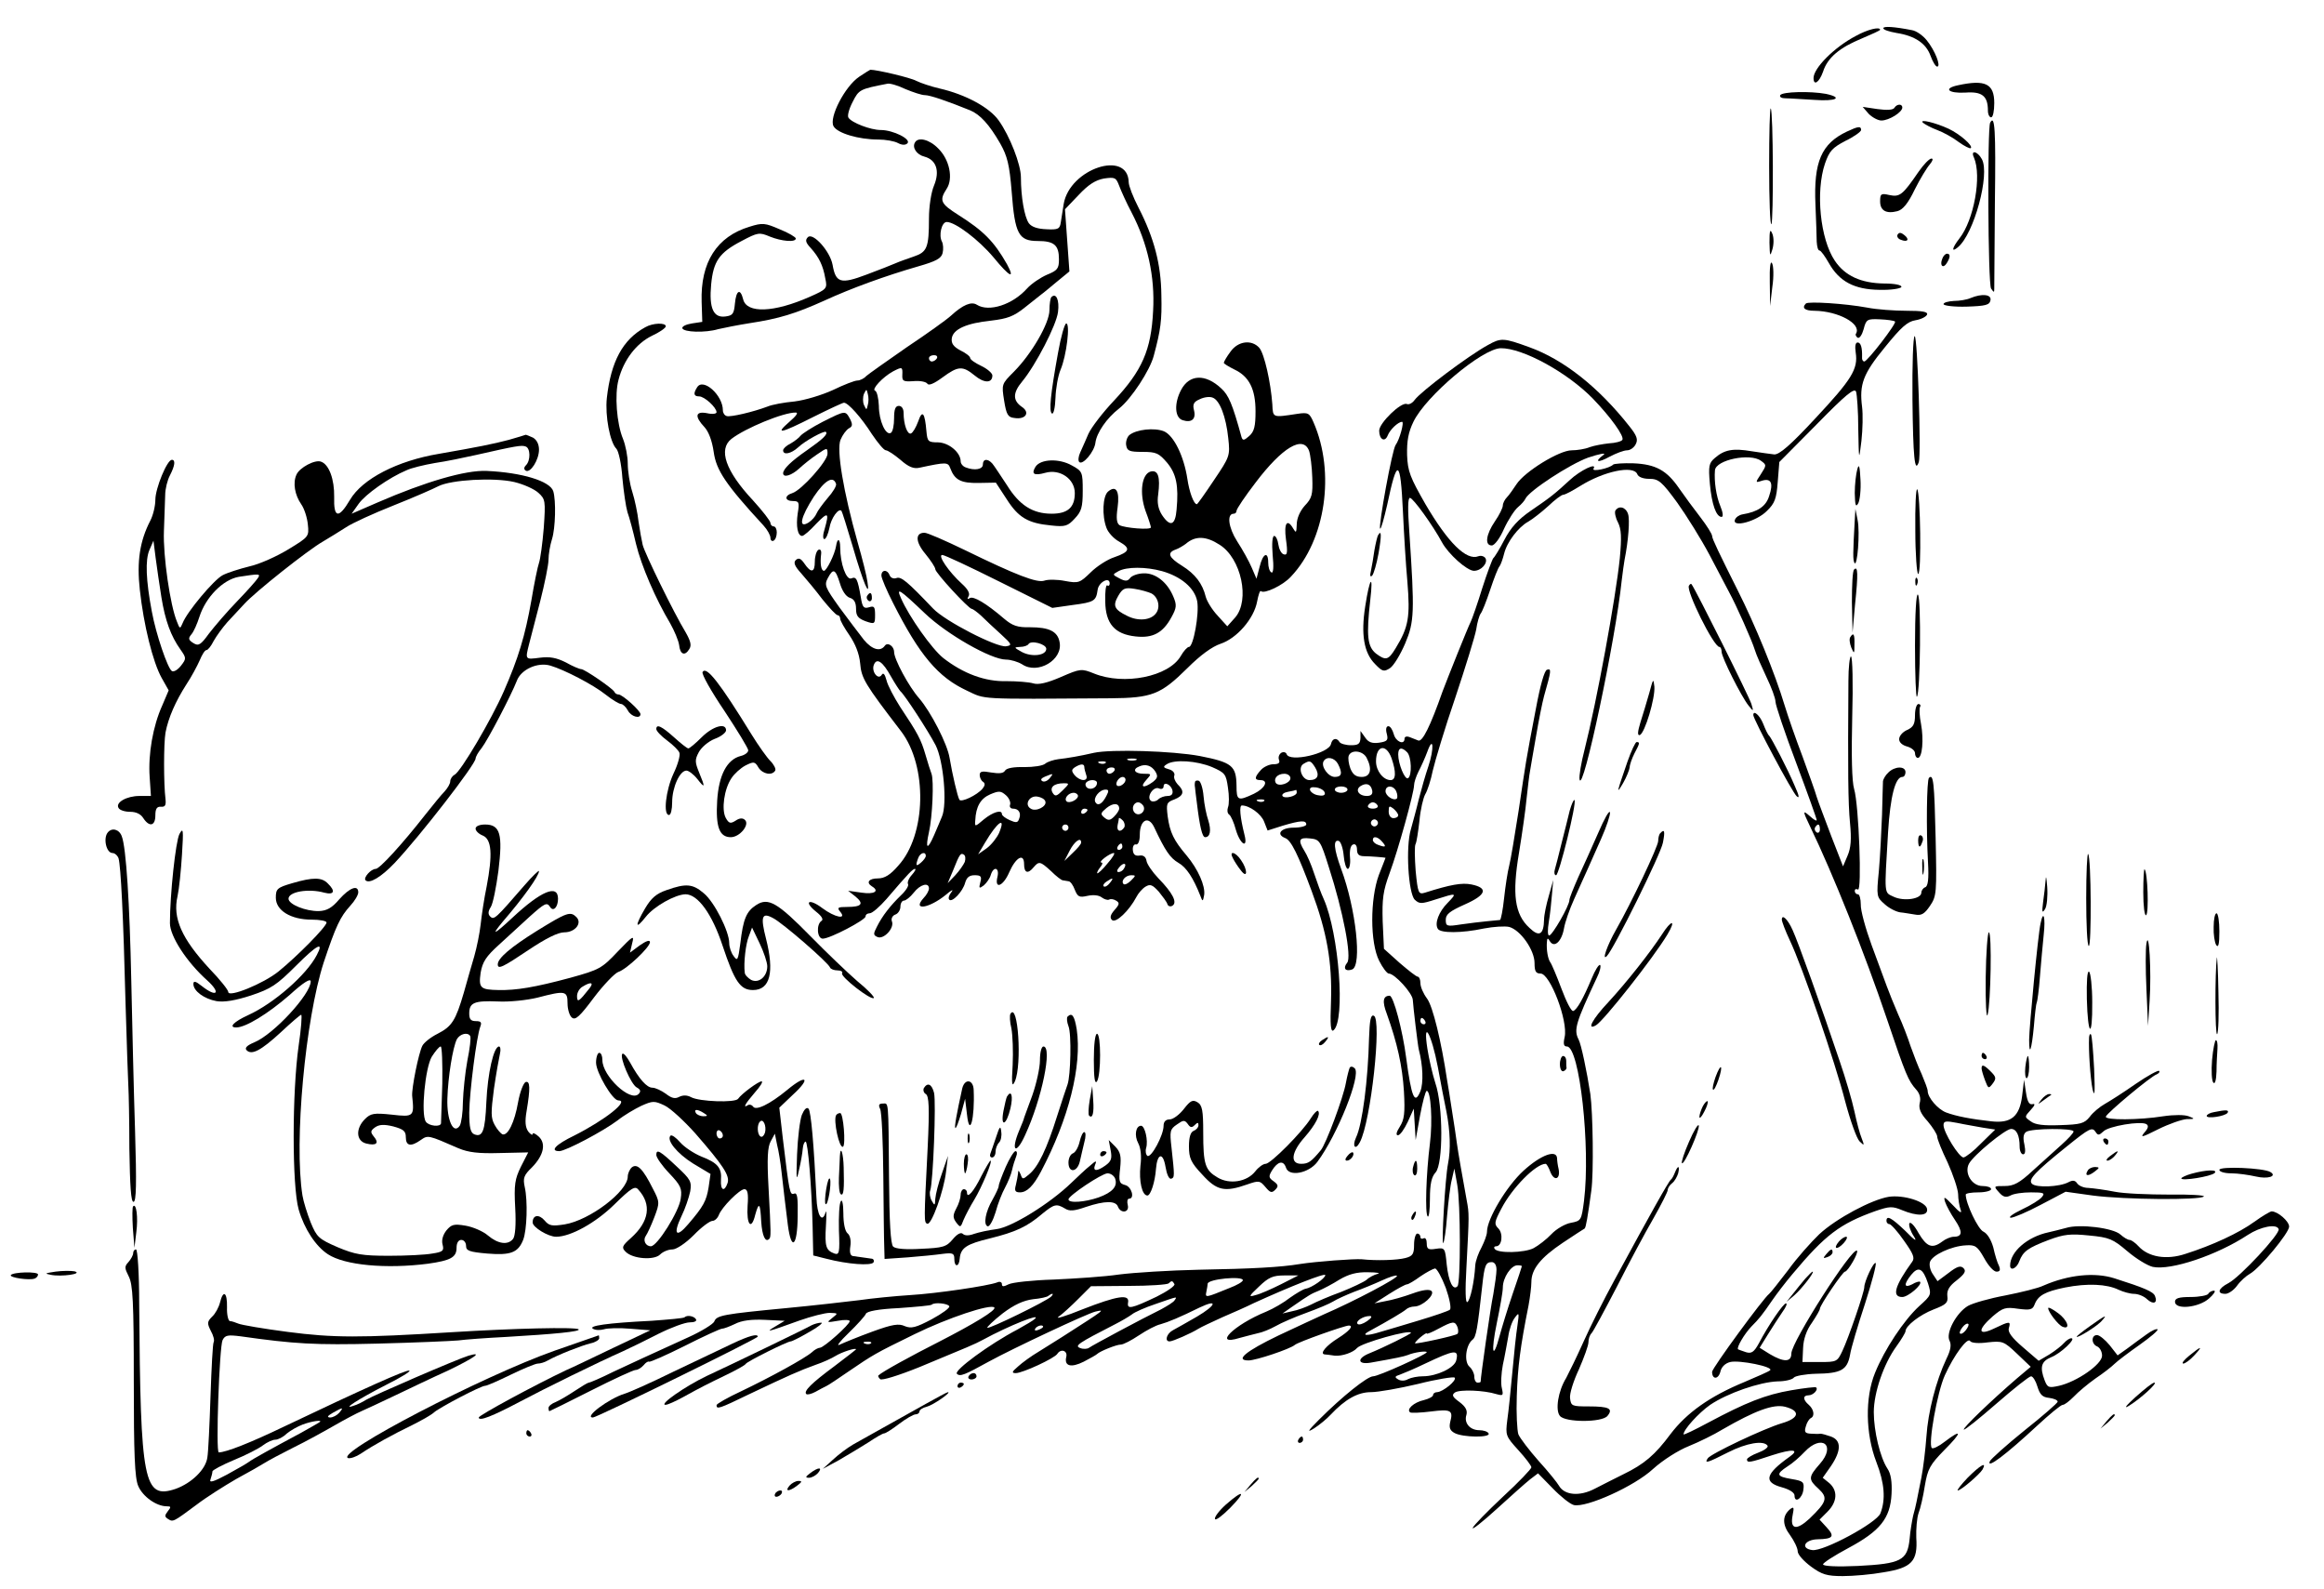 <?xml version="1.0"?>
<svg
    xmlns:rdf="http://www.w3.org/1999/02/22-rdf-syntax-ns#"
    xmlns="http://www.w3.org/2000/svg"
    xmlns:cc="http://web.resource.org/cc/"
    xmlns:dc="http://purl.org/dc/elements/1.1/"
    xmlns:svg="http://www.w3.org/2000/svg"
    xmlns:inkscape="http://www.inkscape.org/namespaces/inkscape"
    xmlns:sodipodi="http://sodipodi.sourceforge.net/DTD/sodipodi-0.dtd"
    xmlns:ns1="http://sozi.baierouge.fr"
    xmlns:xlink="http://www.w3.org/1999/xlink"
    viewBox="0 0 733 501"
    version="1.0"
  >
  <g
      transform="translate(0 501) scale(.1 -.1)"
    >
    <path
        d="m5940 4921c0-5 19-11 42-15 58-9 93-33 107-72 7-19 16-34 21-34 13 0-7 51-33 83-12 15-33 30-47 32-56 11-90 13-90 6z"
    />
    <path
        d="m5854 4897c-69-36-134-102-134-133 0-26 18-14 30 20 14 44 52 76 123 105 31 13 57 25 57 27 0 11-40 1-76-19z"
    />
    <path
        d="m2710 4768c-45-30-96-129-81-156 12-22 79-42 141-42 23 0 51-5 62-11 13-7 24-7 30-1 13 13-45 42-84 42-32 0-92 23-102 39-4 6 2 28 13 49 20 40 23 41 110 58 8 2 34-6 57-17 24-10 51-19 61-19 16 0 69-18 143-48 31-13 60-44 95-105 22-39 29-66 36-153 10-132 22-154 82-154 52 0 67-13 67-58 0-29-5-35-37-48-21-9-49-28-63-43-46-52-121-76-159-52-17 11-44 0-81-34-14-13-77-58-140-100-62-43-120-84-128-91-7-8-20-14-28-14s-42-13-77-30c-35-16-88-32-121-36-33-3-71-10-85-16-45-17-117-34-129-30-7 2-12 10-12 18 0 48-62 103-81 73-13-20-11-29 6-29s55-35 55-50c0-5-13-7-30-3-37 7-40-10-8-44 13-14 24-43 29-78 8-58 38-103 157-232 12-13 22-31 22-39s5-12 10-9c6 3 10 15 10 26 0 10-4 19-10 19-5 0-10 5-10 11s-25 38-55 71c-87 93-110 161-68 194 44 34 165 84 203 83 9 0 1-11-20-29-47-41-30-38 75 15 50 25 93 45 97 45 13 0 55-47 88-99 19-28 38-51 44-51s27-14 46-30c26-23 42-29 60-25 84 18 90 18 97-1 14-38 34-48 90-47l54 1 34-52c37-58 67-76 140-83 45-5 53-2 75 22 21 22 25 36 25 87 0 59-1 62-34 80-40 23-99 21-115-4-14-23-5-29 31-19 46 13 93-19 93-64s-22-65-73-65c-60 0-102 27-141 90-20 30-40 61-46 68-15 17-30 15-30-3 0-15-26-20-54-9-9 3-16 12-16 19 0 28-37 59-71 60-32 0-34 3-37 35-5 59-13 69-26 31-7-19-17-36-23-38-11-4-23 28-23 65 0 13-6 22-15 22-11 0-15-11-15-39 0-22-4-42-10-46-16-10-38 38-38 85-1 24-6 46-12 48-12 4 24 43 57 61 29 15 30 14 29-11-1-20 3-22 35-20 21 2 40-2 44-8 4-7 21 0 48 20 49 36 63 37 101 6 30-25 56-25 56 0 0 7-16 21-35 30s-35 20-35 25-14 16-31 24c-22 12-29 22-27 38 4 29 47 48 125 56 50 6 70 13 105 41 24 19 48 38 53 42 6 4 27 22 49 40l39 32-7 98-7 98 43 45c31 33 53 47 80 52 35 5 38 3 48-23 6-16 23-54 39-84 51-98 74-202 68-310-6-124-35-189-123-283-36-38-72-85-81-105s-20-47-26-59c-6-13-7-26-3-30 11-11 48 33 51 61 4 31 35 77 75 108 38 30 97 120 109 166 22 82 26 111 24 192-1 96-23 180-72 275-17 33-31 69-31 80-2 104-186 43-205-68-3-18-7-43-9-57-3-22-8-25-45-23-28 1-47 7-56 19-14 20-25 83-25 145 0 40-35 130-70 179-29 41-104 82-187 101-26 6-59 17-73 24-18 10-124 35-145 35-1 0-17-10-35-22zm245-888c-3-5-10-10-16-10-5 0-9 5-9 10 0 6 7 10 16 10 8 0 12-4 9-10zm-218-147c-4-17-4-17-12 0-4 9-4 25 0 35 8 16 8 16 12 0 3-10 3-26 0-35z"
    />
    <path
        d="m6175 4741c-47-10-30-26 24-23 53 4 71-11 71-57 0-12 5-21 10-21 6 0 10 20 10 45 0 61-28 75-115 56z"
    />
    <path
        d="m5615 4710c-3-6 4-10 17-10s53-3 91-5c68-5 92 7 36 19-49 9-137 7-144-4z"
    />
    <path
        d="m5975 4670c-4-7-24-8-53-4l-47 7 19-22c11-11 29-21 40-21 24 0 66 26 66 41 0 12-17 12-25-1z"
    />
    <path
        d="m5580 4485c0-104 3-185 7-182 7 8 6 358-2 365-3 3-5-79-5-183z"
    />
    <path
        d="m6065 4623c6-5 26-16 45-23s50-24 68-38c18-13 36-22 38-19 8 7-34 44-70 61-41 19-94 32-81 19z"
    />
    <path
        d="m6277 4623c-9-18-7-509 3-523 9-13 10-13 10 0 0 8 1 131 2 273 3 227 0 278-15 250z"
    />
    <path
        d="m5825 4595c-80-38-105-95-99-230 2-49 4-102 4-117 1-16 4-28 9-28 4 0 17-18 29-39 33-59 81-84 160-85 36-1 67 4 69 9 2 6-20 11-54 11-73 1-124 24-156 72-46 68-61 217-31 306 14 40 23 50 65 72 27 13 49 29 49 34 0 13-9 12-45-5z"
    />
    <path
        d="m2886 4561c-10-16 5-39 30-45 37-10 49-45 30-91-9-21-16-66-16-104 0-92-6-106-48-120-20-7-46-16-57-21s-52-21-92-36c-82-31-97-26-107 31-8 43-62 103-78 87-9-9-7-17 9-34 26-29 39-55 46-96 7-32 5-34-49-58-113-50-199-53-210-8-9 36-22 29-26-13-3-33-7-38-30-41-38-5-52 26-45 101 7 73 25 100 96 137 51 27 56 28 89 14 37-15 82-19 82-6 0 4-23 18-51 29-46 20-54 21-95 8-103-31-155-112-151-237l2-63-33-5c-18-3-31-9-30-15 4-13 73-15 113-3 17 4 62 13 100 19 92 14 144 30 235 71 85 39 192 78 296 108 56 16 73 25 77 42 3 12 2 28-2 36-11 20-1 62 15 62 27 0 101-56 148-112 50-61 69-71 42-21-41 72-74 105-153 155-57 36-61 46-37 83 21 32 9 92-27 127-27 28-63 37-73 19z"
    />
    <path
        d="m6226 4513c25-58 0-197-46-255-24-31-26-46-4-27 50 42 101 229 75 277-14 26-37 30-25 5z"
    />
    <path
        d="m6051 4468c-50-73-59-80-92-73-26 6-29 4-29-20 0-29 19-40 54-31 17 4 34 24 55 68 17 34 39 70 48 80 9 11 11 18 5 18-7 0-25-19-41-42z"
    />
    <path
        d="m5581 4245c1-43 2-46 9-22 5 16 5 38 0 50-7 17-9 10-9-28z"
    />
    <path
        d="m5985 4270c-3-5 1-13 10-16 22-9 29 1 11 15-10 8-16 9-21 1z"
    />
    <path
        d="m6126 4194c-9-22 3-32 14-14 12 19 12 30 1 30-5 0-12-7-15-16z"
    />
    <path
        d="m5582 4120l1-75 7 60c5 33 4 67-1 75-5 9-8-13-7-60z"
    />
    <path
        d="m3316 4073c-3-3-6-22-6-41 0-41-56-138-113-195-38-38-38-39-30-90 7-44 12-53 32-55 36-6 51 17 24 35-29 20-29 44 1 80 43 52 108 178 113 219 5 38-6 62-21 47z"
    />
    <path
        d="m6215 4070c-11-5-35-9-52-9-18-1-33-5-33-10s33-9 72-8c61 2 73 5 76 20 4 19-27 22-63 7z"
    />
    <path
        d="m5696 4053c-14-14-4-23 27-23 75-1 149-41 131-72-3-4 0-9 5-13 6-3 14 9 19 27 8 31 11 33 52 31 23-1 44-4 47-7 6-5-87-126-97-126-4 0-8 6-7 13 1 31-4 47-14 47-7 0-9-12-6-32 8-52-13-85-128-208-78-84-113-114-129-113-11 1-44 6-71 10-59 10-86 5-116-21-19-16-21-25-16-82 6-65 20-104 37-104 6 0 4 15-4 34-13 31-20 78-17 113 3 33 111 55 145 30 18-13 18-14 0-42-18-27-18-28 3-21 29 9 37-7 23-48-10-33-36-50-84-58-11-2-21-9-24-17-9-26 69-5 101 28 25 24 30 39 34 91l5 63 118 119c91 93 119 116 124 103 3-9 7-62 7-118 2-102 2-102 10-37 4 36 5 84 2 107-9 71 3 104 72 188 51 63 71 81 96 85 18 3 34 11 37 18 3 9-15 12-65 12-38 0-94 4-124 10-71 13-185 20-193 13z"
    />
    <path
        d="m2035 3978c-71-39-108-108-121-223-6-57 10-140 30-160 7-7 16-48 19-92 4-43 11-91 16-108 6-16 18-61 27-100 17-70 62-174 108-251 13-23 26-54 28-68 3-30 18-36 32-13 8 12 4 26-12 54-36 59-129 249-135 275-3 13-9 45-13 73-3 27-12 70-20 95s-14 64-14 88c0 23-7 58-15 78-20 48-27 140-14 187 16 62 56 114 105 138 24 11 44 25 44 30 0 12-41 11-65-3z"
    />
    <path
        d="m3337 3897c-24-132-29-185-19-191 5-3 10 19 11 49s8 70 16 89c19 44 31 146 18 146-5 0-17-42-26-93z"
    />
    <path
        d="m6032 3749c2-179 7-234 20-196 8 23-4 397-13 397-5 0-8-90-7-201z"
    />
    <path
        d="m4693 3922c-62-34-211-146-231-173-7-10-18-16-25-13-18 7-87-60-87-84 0-28 18-38 27-15 7 18 32 42 45 43 8 0-8-57-20-73-11-14-55-257-49-264 3-2 12 31 22 74 32 152 42 148 50-22 3-66 9-165 14-220 9-110 4-142-37-209-23-38-31-40-62-17-27 22-31 55-18 170 10 85-2 70-16-21-14-89-4-147 31-182 23-24 28-25 47-13 12 8 33 43 48 78 29 69 30 97 13 352-5 70-5 107 2 107 10 0 73-88 101-140 20-37 79-90 101-90 23 0 45 25 36 40-4 6-14 9-22 6-38-15-96 43-167 164-48 84-56 103-58 155-1 45 4 72 20 105 39 81 216 230 275 232 69 1 210-76 291-159 56-58 100-119 93-130-3-5-22-10-42-11-19-2-47-7-61-12-14-6-40-10-57-10-39 0-148-67-174-107-10-15-23-34-30-41s-13-19-13-26-11-30-25-50c-28-41-33-76-10-76 9 0 26 23 39 53 13 28 33 59 44 68s21 21 23 26c11 25 140 109 198 130 36 12 58 16 49 9-31-23-19-27 19-6 21 11 45 20 55 20s22 9 27 19c8 15 4 27-20 57-97 123-207 210-315 249-82 30-90 30-131 7z"
    />
    <path
        d="m3881 3901c-12-16-21-32-21-35s15-12 33-21c47-22 67-62 67-132 0-47-4-64-20-78s-20-15-24-4c-29 106-41 133-64 154-50 47-101 45-127-5-22-42-20-87 5-95 28-9 43 3 36 31-5 19-1 27 18 35 14 7 32 9 41 5 22-8 42-60 49-128 6-55 5-58-45-132-28-42-52-76-54-76-10 0-24 39-30 80-11 72-43 137-74 150-30 12-87 6-109-12-7-6-12-21-10-32 3-18 10-21 52-21 43 0 51-4 77-34 29-35 37-72 30-148-4-50-20-56-46-17-12 19-16 39-12 65 7 55 0 78-24 72-28-8-36-67-16-124 10-26 17-49 17-52 0-9-83-2-99 7-9 6-11 22-6 56 7 52-5 71-30 50-17-14-20-76-5-115 5-14 23-34 40-43 37-21 34-32-15-49-22-7-56-29-75-48-34-33-38-35-81-27-25 5-54 5-65 1-23-8-88 17-250 96-62 30-119 55-128 55-30 0-29-29 3-67 17-21 31-42 31-48 0-11 105-125 115-125 3 0 17-10 30-22 13-13 41-39 62-58 35-32 36-35 16-38-30-4-192 79-230 119-82 86-101 102-116 96-9-3-18 1-21 9-7 19-26 18-26-1 0-8 17-48 37-87 83-164 142-234 233-276 60-28 28-27 452-24 132 1 159 12 243 95 41 41 78 68 105 77 51 17 105 79 115 133 4 21 9 36 12 33 10-10 70 18 95 46 109 115 140 328 71 486-13 30-17 32-51 27-79-12-77-13-79 30-5 69-25 159-41 178-24 27-67 22-91-12zm248-313c4-12 9-50 10-84 2-54-1-65-24-89-15-17-25-40-25-59-1-26-2-28-11-13-19 33-30 18-23-34 6-42 4-51-7-47-8 2-15 17-17 31-2 15-8 27-13 27-6 0-8-24-5-60 4-39 2-59-4-55-6 3-10 17-10 31 0 37-17 29-27-13l-10-38-15 35c-8 19-29 57-46 83-28 44-33 87-11 87 5 0 9 4 9 9 0 6 27 46 60 89 84 111 150 151 169 100zm-282-296c68-43 96-174 49-229l-25-28-30 33c-17 18-34 45-38 60-10 41-33 72-75 98s-48 41-20 51c9 3 24 12 32 18 30 26 64 25 107-3zm-695-116l167-83 63 9c70 9 75 13 80 48 3 24 38 43 38 20 0-6-3-9-8-6-4 2-7-20-6-51 1-70 30-103 96-110 54-6 86 11 113 61 16 29 17 38 6 64-19 46-56 75-93 74-18 0-37-7-43-14-8-11-15-12-34-2-23 12-23 12-3 23 26 14 86 14 137 0 60-17 103-53 111-95 7-39-12-144-26-144-5 0-17-13-26-29-38-65-179-93-273-55-40 16-43 16-105-11-44-19-71-25-87-20-13 4-51 7-84 7-68-2-137 24-200 73-36 29-107 129-133 188-16 36-7 31 75-47 69-66 209-146 256-146 15 0 38-7 51-15 49-33 129 14 118 70-6 34-33 47-93 47-40-1-56 5-82 27-57 49-97 72-108 65-8-5-9-3-4 6 5 8-2 22-21 39-41 37-78 91-62 91 7 0 88-38 180-84zm479-37c22-11 30-44 15-63-16-22-56-26-91-8-41 20-46 32-28 63 14 24 21 27 52 22 20-3 43-10 52-14zm-331-175c0-21-45-27-77-10-25 14-26 15-6 16 12 0 24 4 27 9 8 13 56 0 56-15z"
    />
    <path
        d="m2595 3680c-33-17-64-37-70-44-5-7-20-18-32-25-13-6-23-16-23-21 0-16 25-11 47 9 22 21 83 54 88 49 7-7-10-23-60-58-49-34-74-58-75-72 0-16 27-7 50 14 14 13 39 33 57 45 32 22 33 22 33 2 0-23-82-115-111-124-26-8-24-25 2-25 19 0 21-4 15-39-6-41 0-71 14-71 5 0 25 17 44 38 38 39 42 37 27-16-6-18-6-32-1-32s12 16 16 35c5 31 29 64 38 54 2-2 18-53 36-114 33-114 55-165 46-110-2 17-16 73-31 125-45 160-67 291-54 323 6 15 18 31 26 36 12 6 13 12 4 30-15 27-14 27-86-9zm42-196c2-6-10-26-27-45-16-19-32-41-35-49s-14-21-25-28c-33-20-25 17 17 82 35 52 61 67 70 40z"
    />
    <path
        d="m1605 3623c-49-13-99-23-220-44-132-22-242-79-281-145-36-61-52-58-50 9 1 55-16 102-41 111-19 8-69-19-78-41-12-26-5-64 15-93 10-14 19-43 21-64 4-38 3-39-61-78-36-22-91-47-123-54-32-8-70-20-85-28-28-15-112-115-126-151-8-19-9-19-18 5-21 50-44 207-41 285 2 44 3 95 4 114 0 19 7 47 15 62 16 31 18 49 6 49-15 0-52-90-52-126 0-19-7-49-16-66-33-64-43-128-33-218 12-110 41-228 69-278l22-39-20-47c-30-66-45-155-40-226l4-60h-36c-41 0-77-21-66-38 4-7 20-12 37-12 18 0 33-7 41-20 19-29 38-25 38 9 0 21 5 28 18 27s16 5 14 24c-6 48-6 175 0 210 9 47 32 99 66 152 16 24 34 58 42 76 7 17 16 32 21 32s15 13 23 29c9 16 28 42 43 59 15 16 39 42 53 57 33 37 202 171 248 197 20 12 53 32 73 45 19 13 87 44 150 69s127 53 142 61c40 20 174 28 239 13 29-7 63-22 76-34 22-20 23-25 17-111-4-49-11-99-15-110s-15-64-24-118c-20-113-41-182-87-287-39-89-135-252-155-263-8-4-14-14-14-21s-8-21-18-32c-10-10-36-42-59-71-76-97-146-173-158-173-15 0-40-28-32-36 12-12 49 10 91 54 82 87 256 312 256 330 0 5 8 20 19 33 20 26 94 168 111 212 13 36 66 60 106 48 44-13 135-60 175-92 20-16 42-29 48-29 5 0 15-9 21-20 10-20 40-28 40-12 0 11-57 62-69 62-5 0-11 3-13 8-4 10-94 72-105 72-5 0-27 9-48 21-30 15-51 19-82 15-47-6-47-7-34 44 5 19 21 80 35 135s26 114 26 130c0 17 5 46 11 65 11 35 13 121 4 151-10 32-99 59-210 64-67 3-193-34-343-99l-83-36 22 31c21 30 96 83 151 106 14 7 55 17 90 23 35 5 92 17 128 25 128 29 145 32 158 27 15-5 16-44 1-59-7-7-7-13-1-17 15-9 42 34 42 66 0 17-7 31-19 38-11 5-21 9-23 9-2-1-25-8-53-16zm-1096-496c12-74 30-123 60-165 19-27 19-29 2-51-10-13-23-21-29-17-13 8-50 116-63 187-19 100-21 163-8 194l13 30 7-55c4-30 12-86 18-123zm305 61c-4-7-34-41-66-74-33-34-72-80-89-102-26-36-33-40-49-30s-17 15-6 28c7 8 18 33 25 55 20 62 74 117 124 126 65 10 69 10 61-3z"
    />
    <path
        d="m5088 3545c-11-12-69-24-62-13 13 21-42-5-75-36-48-44-59-53-122-96-41-28-64-54-84-92-15-29-31-55-35-58-3-3-19-45-35-95-15-49-32-97-36-105-10-20-72-175-89-220-39-111-64-161-77-155-7 3-20 8-28 11s-15 1-15-5c0-22-28-10-34 14-4 14-11 25-17 25-7 0-9-10-5-24 5-20 2-24-24-28-22-3-34 1-44 16l-15 21v-22c-1-19-7-23-30-23-17 0-33 5-36 10-9 15-23 12-27-6-6-30-131-59-140-32-2 6-10 8-17 4-7-5-10-14-7-22 4-10-2-14-18-14-12 0-30-8-39-18-21-23-21-32-2-32 28 0 15-26-20-43-51-24-55-22-55 26-1 62-14 73-116 93-86 16-279 22-334 10-43-10-84-17-112-20-15-2-34-8-41-14-8-7-37-11-66-11-33 1-56-3-61-11-5-9-19-10-44-6-28 5-36 4-36-8 0-8 5-18 10-21 8-5 7-12-1-22-18-21-67-44-73-35-6 10-22 79-31 132-7 44-59 145-96 188-32 36-79 123-79 146 0 18-20 32-29 20-14-20-40-13-66 18-14 18-49 64-77 102-45 63-49 71-37 93 17 32 24 29 38-16 7-24 19-42 31-46 14-4 20-15 20-35 0-22 6-30 30-39 29-10 30-9 30 20 0 26-3 29-19 24-17-5-21 0-26 32-10 57-14 66-30 59-16-6-35 47-35 98 0 28-9 31-13 4-4-26-30-78-38-78-9 0-13 21-9 54 1 11-3 15-9 12-6-4-11-20-11-37 0-35-12-37-33-6-11 16-18 19-27 11-8-8-4-19 17-42 15-17 46-54 67-82 22-27 43-50 48-50 4 0 8-5 8-11s13-29 29-52c19-28 31-58 34-89 4-47 14-64 129-214 84-110 80-327-9-424-25-29-43-40-64-40-29 0-38-13-19-25 25-15 8-26-32-20l-43 6 23-18c28-23 20-33-26-33-29 0-33-2-22-15 22-26-17-18-56 11-42 32-61 22-20-11 18-14 24-25 17-29-17-11-14-56 4-56 23 0 135 59 135 70 0 6 6 10 13 10 8 0 31 20 53 45 71 83 83 95 90 95 4 0-1-9-10-19-10-11-15-24-12-29s-7-21-22-35c-34-33-59-65-76-99-12-23-12-27 2-33 20-8 54 29 45 50-3 8 2 18 11 21s16 15 16 25 5 19 11 19 20 11 31 25c20 26 48 34 48 13 0-6-7-20-17-30-37-41 17-33 70 10 17 15 26 19 18 9s-11-20-7-24c9-10 43 26 50 53 5 17 13 24 30 24 20 0 23-4 18-22-5-20-4-21 11-10 9 8 19 22 22 33 9 29 28 23 21-6-10-41 18-30 37 14 21 48 47 62 47 26 0-28 12-32 30-10 17 20 21 19 55-12 16-16 33-29 37-29 5-1 13-2 18-3 6 0 15-13 20-27 9-22 14-25 40-19 19 4 36 2 45-5 8-6 18-9 23-7 4 3 14 2 22-3 12-7 11-12-5-30-13-15-15-24-8-31 12-12 55 30 77 72 6 12 19 27 29 33 15 9 22 6 42-16 12-15 25-32 27-39s10-9 16-5c16 10 1 40-45 87-19 20-36 45-37 55-2 12-10 18-22 16-14-2-20 4-21 18-1 11 4 19 10 17 7-1 12 11 12 31 0 46 27 61 45 24 35-75 51-98 77-113 25-14 47-48 69-104 7-19 8-19 12 3 4 28-19 81-56 125-40 47-52 72-59 122-5 41-4 45 21 54 30 12 33 26 10 48-8 9-13 21-10 28 2 7-5 16-17 19-18 5-20 8-7 16 24 16 95 11 143-9 41-18 44-22 50-65 4-25 4-53 0-62-3-9-2-19 4-23 5-3 15-25 21-48 14-47 39-61 27-15-14 56-17 92-8 92 24 0 61-27 70-51l11-28 47 15c57 17 75 18 75 4 0-5-18-10-40-10-40 0-57-21-26-33 18-7 40-51 83-167 48-129 65-224 61-347-3-76-1-99 8-92 38 31 17 306-31 414-8 17-21 53-30 80-9 28-23 60-31 72-21 34-17 43 18 39 30-3 33-7 59-90 45-139 73-284 58-302-14-17-6-29 16-21 31 13 12 190-35 317-23 63-26 94-7 88 6-3 13-23 15-46s8-42 13-42 9 16 7 36c-2 23 2 39 10 41 7 3 12-4 12-16 0-15 6-21 23-21 18 0 67-4 67-5 0 0-9-24-21-54-28-76-28-214 1-271 11-22 25-40 30-40 19 0 75-62 76-83 1-20 16-146 19-157 13-49 15-105 5-131-18-44-28-21-45 106-11 85-40 195-52 195-21 0-24-18-9-57 33-92 49-164 54-244 4-70 1-90-13-112-11-17-13-27-6-27s20 19 31 42l19 42 3-49 3-50 14 78c8 42 17 77 21 77 13 0 19-95 10-166-12-95-16-222-7-230 4-4 7 21 7 56 0 46 5 69 18 83 24 27 24 210-1 282-9 28-20 76-25 108-15 97 13 47 33-58 9-49 21-112 27-140 12-62 14-120 5-165-9-46-21-256-15-250 3 3 9 41 12 85 4 44 10 96 15 115l8 35 9-50c11-59 11-311 1-321-14-15-28 14-34 68-5 53-6 54-34 50-24-4-29-1-29 17 0 12-4 19-10 16-5-3-10-1-10 4 0 6-4 11-10 11-5 0-10-16-10-35 0-29-4-36-27-42-26-7-92-9-138-4-23 2-144-7-195-15-60-10-149-15-320-18-91-2-203-9-250-15-47-7-140-13-207-16-67-2-131-9-142-15-16-8-21-8-21 1 0 6-7 9-15 5-29-11-191-35-275-40-47-3-119-10-160-16-41-5-145-17-230-25-199-19-220-23-227-42-3-8-40-31-82-50-143-65-166-76-237-109-38-19-73-34-77-34-3 0-23-12-44-26s-48-30-60-35c-13-5-23-13-23-19 0-5 1-10 3-10 1 0 60 29 131 65s134 65 141 65 18 7 25 15c7 9 15 13 17 11 3-2 53 20 113 50 59 30 112 54 117 54 6 0 24 7 41 15 21 11 52 15 94 13l63-3-30-18c-32-19-28-19 77 19 37 13 80 24 95 24 27-1 27-1 8-16s-18-15 18-9c20 4 37 3 37-1 0-11-82-84-94-84-5 0-17-6-25-14-23-20-133-80-223-123-43-20-78-40-78-44 0-14 7-12 104 35 122 58 158 74 208 92 24 8 52 21 63 28 19 12 65 27 65 21 0-1-31-25-68-53-73-54-98-79-89-88 3-3 16 0 29 7 12 7 28 15 34 18 7 3 38 24 70 46 78 53 82 56 209 118 104 51 239 96 251 84 8-8-63-51-176-109-85-43-178-94-189-105-3-2 0-7 5-12s57 11 124 38c159 66 172 71 200 86 83 45 186 86 164 66-5-5-29-19-54-33-90-47-202-130-192-140s24-4 102 39c73 40 309 151 335 157 31 7 34 9-105-80-19-12-53-33-75-47-22-13-51-34-64-46-20-17-21-21-7-21 21 0 123 47 131 61 11 17 33 10 28-10-7-29 15-35 55-15 21 11 39 21 42 24 9 9 61 30 75 30 8 0 33 13 57 29s54 32 68 35c25 7 61 22 124 53 59 28 52 7-9-29-31-18-65-37-76-43-19-10-27-35-10-35 10 0 69 26 91 40 8 5 42 21 75 36 33 14 78 34 100 45 114 52 225 96 225 88 0-10-43-40-62-43-7-1-29-14-49-28-19-15-53-35-75-44-103-42-171-110-84-83 19 5 45 12 58 15 12 2 37 12 55 22 17 10 61 29 97 42s74 29 85 36 40 20 65 30c25 9 64 25 88 36s45 18 48 15c6-6-134-80-231-122-16-7-80-37-142-66-104-50-139-79-95-79 23 0 131 36 146 49 10 9 157 61 170 61 17 0 1-18-34-40-37-23-59-49-42-51 4 0 18-2 32-4 23-2 58 10 70 24 13 16 170 60 170 48 0-4-85-46-132-65-39-16-36-36 5-29 85 15 103 19 117 24 21 9 60 14 60 9 0-7-152-76-169-76-18 0-97-63-171-137-36-36-39-42-15-27 17 11 40 30 52 43 46 49 86 71 127 71 23 0 90 12 149 26 59 15 111 23 115 20 8-9-37-45-55-46-7 0-13-4-13-9s-13-12-29-16c-32-7-57-30-43-39 4-2 34-1 65 3 63 8 71 4 61-33-4-18-1-27 14-35 26-14 115-15 107-1-3 6-17 10-29 10-30 0-49 23-41 48 4 14-2 26-22 41-22 16-25 22-14 30 15 10 92 7 130-5 22-6 23-5 18 18-4 14-2 48 3 74 6 27 13 67 17 89 3 22 12 49 21 60 13 18 14 16 8-25-4-25-11-91-16-147-5-55-12-124-16-151-6-48-5-51 35-95 22-24 41-49 41-54s-40-47-90-93c-49-46-92-90-95-98s31 19 75 59c45 41 92 83 106 94l25 19 46-47c25-26 55-50 67-53 39-9 191 59 250 114 31 28 80 59 113 72 32 13 79 36 105 52 104 60 161 81 198 72 50-13 45-36-10-52-57-17-226-97-234-111-11-17-1-14 64 19 59 30 113 39 125 21 3-5-11-15-30-22s-35-17-35-21c0-12 10-10 79 13 65 21 89 19 55-5-76-54-83-80-24-96 25-7 40-17 40-26 0-26 25-9 28 19 3 24-1 27-37 33-48 8-51 15-13 40 15 9 39 30 54 46 54 57 100 21 48-38-37-42-37-49-4-79 30-28 26-41-29-94-41-38-62-34-53 11 5 25 4 28-8 19-25-21-25-49 0-82 13-18 24-41 24-51s19-31 42-48c34-25 50-30 100-30 33 0 91 5 129 12 89 14 108 35 103 109-1 28 2 62 7 77 6 15 15 54 20 87 9 53 16 66 62 113 56 56 56 68 1 26-19-15-38-24-41-20-12 12 17 176 41 229 29 64 72 122 80 108 4-6 27-8 55-4 47 5 51 4 93-36l43-41-44-37c-80-69-171-156-167-161 3-2 49 35 103 82s103 86 109 86 15-15 20-32c8-26 16-34 37-36 15-2 27-7 27-12 0-4-47-45-105-91-57-46-106-90-109-97-11-26 52 22 149 112 39 36 75 66 81 66s21 12 35 26c13 14 44 40 68 57 24 16 51 37 60 46s45 36 79 60 60 46 57 49-19-4-35-16c-17-12-44-32-60-44l-31-22-25 32c-14 17-32 32-40 32-19 0-18-29 1-36 8-4 15-16 15-29 0-27-79-82-136-95-32-7-36-6-45 17-16 42-11 60 20 73 31 12 81 60 64 60-6 0-16-7-23-15s-27-24-46-36l-34-20-50 43c-35 30-48 48-44 60 7 23 2 22-46-1-52-25-54-5-5 38 32 27 40 30 80 24 38-5 46-3 52 13 11 29 33 41 96 54 71 14 132 11 169-7 15-7 37-13 49-13s31-7 41-17c20-18 34-12 25 10-5 14-34 26-128 56-63 20-146 11-224-23-16-8-70-21-120-31-49-9-102-24-118-33-37-22-71-86-58-110 6-12 4-29-10-57-33-70-58-168-63-245-3-41-10-100-16-130s-13-64-15-75-7-31-11-45c-3-14-9-47-11-73-7-68-27-78-163-85-66-3-110-1-110 5 0 5 36 28 79 51 101 54 133 94 137 171 2 38-2 64-13 80-23 35-43 118-43 178 0 61 31 152 71 207 16 22 29 44 29 48 0 17 45 52 89 69 39 15 46 21 43 42-2 18 6 32 30 50 25 20 30 29 21 38s-20 6-47-15l-35-26-14 21c-8 11-13 28-10 39 6 22 68 51 114 53 29 2 36-3 57-40 13-24 30-43 39-43 11 0 13 5 8 18-5 9-13 35-18 58-7 25-19 44-31 50-17 7-56 89-56 117 0 4 18 7 40 7s40 5 40 10c0 6-12 10-27 10-34 0-58 41-43 70 14 27 115 110 133 110 17 0 27-20 27-56 0-13 5-24 11-24 7 0 8 11 4 31-5 22-3 34 6 40 18 11 149 12 149 1 0-5-17-23-37-41-21-19-62-56-91-82-43-40-61-49-89-49-35 0-36 0-18-20 13-15 22-17 36-10 10 6 39 10 65 10 40 0 45-2 34-15-6-8-35-26-63-39-29-14-44-25-35-26 9 0 52 18 95 41l78 41 86-12c99-13 338-15 350-3 4 4-45 7-109 6-64 0-142 3-172 9s-68 11-83 12c-15 0-31 7-36 15-6 9-14 10-27 3-28-15-102-18-115-5s8 36 110 118c72 58 80 62 91 45 7-11 11-10 24 2 16 17 119 34 136 23 8-5 5-14-7-27-14-17-6-14 44 11 34 17 75 31 90 32 26 0 27 1 6 9-13 5-46 5-80 0-74-12-186-13-181-1 4 12 142 127 160 133 7 3 11 8 8 11s-36-15-74-41c-37-26-81-54-97-63s-38-27-48-41c-17-21-29-24-93-26-52-2-79 1-93 12-20 14-20 14 0 36 14 15 15 21 5 18-10-2-16 9-20 37l-6 40-6-50c-8-66-35-88-97-81-64 7-111 16-143 28-26 10-58 47-58 68 0 6-9 29-19 53-11 23-26 63-35 88-8 25-25 70-39 100-13 30-29 70-36 89s-29 78-48 130-35 110-34 128c0 17-4 32-9 32-6 0-10 5-10 11 0 5 4 7 10 4 13-8 3 267-12 317-7 23-9 106-6 227 3 105 1 191-4 191-4 0-8-35-8-77-2-286-1-386 5-448 5-51 3-79-8-104l-14-33-37 95c-20 53-41 108-46 124-4 15-25 73-45 128-21 55-46 127-56 160-31 103-94 256-148 363-59 118-81 163-81 172 0 6-17 33-37 59-21 27-51 68-67 91-39 57-74 76-144 79-32 1-60-1-64-4zm76-30c3-9 18-15 38-15 29 0 39-8 88-75 30-42 76-116 102-165 26-50 54-103 62-118 21-38 72-152 81-182 4-14 21-52 36-84 16-33 29-68 29-79 0-10 29-97 65-192 36-96 65-177 65-181s-9 1-20 11c-25 22-25 19-1-31 72-149 172-399 243-609 59-175 67-193 91-220 12-13 16-28 12-43-4-17 2-33 25-58 16-19 30-41 30-48 0-8 15-45 33-82 17-38 32-82 33-99 0-16 4-39 8-50 5-13-3-9-24 14-27 28-31 30-25 11 4-12 18-38 31-57 25-37 24-53-4-53-9 0-26-7-36-15-32-24-49-17-75 27-13 24-26 37-29 30-2-7 4-25 14-40 12-19 4-15-26 16-44 42-60 51-60 32 0-5 4-10 9-10s26-23 46-52c30-42 35-55 26-67-55-76-65-111-31-111 18 0 64 39 56 48-2 2-14-1-25-8-26-13-27 0-3 30 23 28 37 21 53-27 11-36 11-37-28-72-48-44-109-136-139-210-32-78-30-193 4-281 26-67 30-118 13-162-11-30-180-121-215-116-38 5-25 33 17 34 49 1 55 9 28 38l-22 24 25 25c31 31 33 66 6 90l-21 17 26 37c33 49 33 81 0 93-14 5-29 9-33 9-4-1-17-1-30 0-19 1-22 5-16 24 3 12 11 23 15 25 14 6 10 28-6 42-19 16-19 30-1 30 15 0 32 18 24 25-2 2-37-2-78-9-82-14-144-39-262-102-43-23-78-40-78-37 0 15 47 67 84 93 55 37 156 72 213 74 24 0 47 6 51 12 4 5 35 11 69 12 80 1 99 12 108 59 3 21 25 94 47 161 22 68 37 126 34 129-6 6-36-58-36-76 0-16-50-161-69-201-16-34-18-35-71-35h-55l2 44c1 28 11 57 28 80 14 21 25 40 25 44 0 11 72 117 79 117 9 0 44 60 38 66-14 14-207-288-207-324 0-28-24-28-68-2l-32 20 26 42c15 24 35 55 46 71 11 15 16 27 11 27-8 0-54-66-86-127-15-27-23-32-40-27-12 4-23 8-25 9-6 5 20 49 42 72 24 24 33 35 66 83 13 19 42 57 64 83 103 123 149 158 261 198 44 15 53 16 84 3 48-20 83-19 79 4s-74 45-121 38c-54-9-165-68-219-118-25-24-70-74-98-113-29-38-56-72-60-75-17-12-180-234-180-246 0-24 19-25 26 0 3 15 15 27 31 31 29 7 138-15 126-26-4-4-41-20-81-37-109-45-182-97-233-164-49-66-83-95-149-127-25-12-65-33-89-45-49-26-97-21-114 9-5 9-33 44-64 78-30 34-59 72-64 84-4 12-7 67-5 121 3 92 11 155 37 285 5 27 9 60 9 74 0 41 29 77 99 124 36 24 67 44 69 45 4 3 10 38 21 119 8 56 5 247-3 305-11 72-29 157-37 172-16 31-9 53 58 196 9 18 13 35 10 39-4 3-16-16-27-43-26-62-46-98-58-102-6-2-22 30-37 70s-31 78-35 83c-8 11-13 40-11 65 1 13 3 13 10 1 14-21 37 1 44 42 3 18 17 59 32 92s33 74 41 91c7 16 27 61 44 99s29 75 28 83c-2 9-18-20-37-64-19-43-47-106-63-140-15-34-28-66-28-72 0-18-54-112-64-112-5 0-5 19-1 43 4 23 8 62 10 87l4 45-14-50c-8-27-15-61-15-75-1-47-15-56-46-26-47 43-55 106-33 237 10 61 21 138 24 172 4 34 8 73 11 87 2 14 11 63 19 110s19 103 25 125c23 81 24 88 9 83-8-3-21-49-35-124-32-167-31-164-54-319-12-77-25-156-30-175s-12-65-16-102c-4-38-10-68-13-69-3 0-22-2-41-4s-56-6-82-10c-45-7-48-6-48 15 0 17 13 27 60 48 68 30 75 52 21 63-30 6-65 0-147-26-20-6-22-2-29 69-3 41-4 80 0 85 3 6 8 38 12 73 3 35 12 72 18 83 7 11 18 45 24 75 7 30 38 134 71 230 32 96 62 193 66 215 3 22 10 45 14 50 5 6 18 39 30 75s25 70 30 75c4 6 10 23 14 39 9 37 45 84 76 101 14 8 42 30 63 49 21 20 42 36 48 36 5 0 28 12 52 27 75 47 169 67 181 38zm-2354-638c13-23 27-44 30-47 12-9 87-124 111-170 25-49 37-186 20-225-4-11-16-37-25-59-21-48-28-44-16 10 11 48 16 163 8 184-3 8-12 35-19 60-14 48-24 67-80 151-19 30-39 67-43 84-5 19-10 25-15 17-11-18-33 10-25 31 9 24 28 11 54-36zm1695-284c-9-26-22-72-30-103-7-30-19-73-25-95-17-56-8-201 12-222 15-14 21-14 67 1 66 21 68 21 37-11-28-28-42-65-31-82 8-14 75-14 145 1 31 6 67 8 80 5 36-10 80-73 80-114 0-26 4-33 19-33 30 0 87-149 76-200-5-22-3-30 7-30 40 0 75-317 54-487-8-61-9-63-41-69-18-3-46-19-62-36-15-16-41-36-56-44-29-15-114-17-123-2-3 4-1 8 5 8 18 0 23 39 7 56-14 14-13 20 9 62 34 66 109 142 140 142 3 0 10-12 15-26 12-30 32-23 26 9-3 12-5 28-5 35-2 28-51 10-105-39s-116-153-116-193c0-10-8-31-17-49-10-18-19-43-20-57-3-53-16-111-25-116-6-4-7 37-3 107 9 171 9 171 1 214-15 82-27 151-31 180-2 17-9 62-15 100-6 39-13 84-16 100-18 121-45 232-63 256-12 16-21 37-21 49 0 11-4 20-8 20-5 0-30 20-58 44l-49 44-4 86c-2 72 1 96 22 153 27 73 77 254 77 277 0 8 6 27 14 43 8 15 21 44 28 63 19 53 22 10 3-47zm-116 26c15-44 14-69-3-69-23 0-46 29-46 59 0 51 32 57 49 10zm49 19c14-14 16-74 3-82-10-6-31 45-31 75 0 22 11 24 28 7zm-128-17c19-36 13-61-15-61-18 0-28 7-36 27-5 14-8 32-5 40 8 20 44 16 56-6zm-727-8c-7-2-19-2-25 0-7 3-2 5 12 5s19-2 13-5zm637-12c15-29 12-41-10-41-21 0-45 34-35 50s34 11 45-9zm-733 3c-3-3-12-4-19-1-8 3-5 6 6 6 11 1 17-2 13-5zm661-14c15-25 8-40-18-40-23 0-38 39-19 51 20 12 23 11 37-11zm-728 1c0-5 3-16 6-25 8-21-19-21-37 0-10 13-10 17 2 25 18 11 29 11 29 0zm224-14c9-15 7-21-8-33-29-21-42-17-21 6 18 20 17 20-8 20-28 0-37 14-14 23 20 9 39 3 51-16zm-129 3c-3-5-10-10-16-10-5 0-9 5-9 10 0 6 7 10 16 10 8 0 12-4 9-10zm-205-25c-7-8-17-12-23-8s-3 9 9 14c27 11 28 11 14-6zm760 1c0-16-37-28-46-15-8 14 5 29 27 29 10 0 19-6 19-14zm-520-5c0-12-20-25-27-18s6 27 18 27c5 0 9-4 9-9zm-90-10c0-14-18-23-30-16-6 4-8 11-5 16 8 12 35 12 35 0zm-108-23c-19-19-24-21-32-8-10 17 4 30 35 30 19 0 18-1-3-22zm346-1c2-11-3-17-15-17-11 0-24-5-30-11s-16-8-22-5c-17 11 6 47 24 40 8-4 15-1 15 6 0 17 24 6 28-13zm630 0c2-11-3-17-17-17-25 0-38 19-20 31 19 12 33 6 37-14zm-150-6c3-8-4-12-19-9-12 1-24 9-27 16-2 8 4 11 19 9 13-2 25-9 27-16zm72 9c0-5-9-10-20-10s-20 5-20 10c0 6 9 10 20 10s20-4 20-10zm154-6c4-9 4-19 2-22-10-9-36 8-36 23 0 20 26 19 34-1zm-1218-41c-3-7 1-13 9-13 18 0 27-14 19-33-4-12-10-12-30-3-13 6-24 14-24 19 0 15-29 6-57-17-28-24-29-24-27-3 2 44 17 69 47 82 28 12 34 11 50-3 10-9 15-22 13-29zm304 28c-13-26-27-34-35-21-8 14 13 40 32 40 10 0 11-4 3-19zm600 10c0-12-39-21-45-11-3 5 5 11 17 13 13 2 24 5 26 6 1 0 2-3 2-8zm-690-11c0-12-28-25-36-17-9 9 6 27 22 27 8 0 14-5 14-10zm-103-17c6-16-30-34-46-23-21 12-5 42 21 38 12-2 23-8 25-15zm690 1c-3-3-12-4-19-1-8 3-5 6 6 6 11 1 17-2 13-5zm-457-24c0-5-7-16-16-25-13-13-19-13-31-3-13 11-12 14 7 30 21 17 40 16 40-2zm76 9c10-17-13-36-27-22-12 12-4 33 11 33 5 0 12-5 16-11zm739 1c3-5-3-10-15-10s-18 5-15 10c3 6 10 10 15 10s12-4 15-10zm65-31c0-5-7-9-15-9-9 0-15 9-15 21 0 18 2 19 15 9 8-7 15-16 15-21zm-980 17c0-3-4-8-10-11-5-3-10-1-10 4 0 6 5 11 10 11 6 0 10-2 10-4zm116-55c-11-17-25-13-21 7 2 9 4 19 4 22 1 2 6-1 12-7s8-16 5-22zm798 8c-3-5-10-7-15-3-5 3-7 10-3 15 3 5 10 7 15 3 5-3 7-10 3-15zm-1193-26c-7-15-24-37-39-48l-27-19 22 37c39 66 67 85 44 30zm219 17c0-5-4-10-10-10-5 0-10 5-10 10 0 6 5 10 10 10 6 0 10-4 10-10zm2370-6c0-8-5-12-10-9-6 4-8 11-5 16 9 14 15 11 15-7zm-1380-39c14-16 10-18-14-9-9 3-16 10-16 15 0 14 16 11 30-6zm-950-2c0-5-12-19-27-33l-26-25 17 33c15 29 36 44 36 25zm130-13c0-5-5-10-11-10-5 0-7 5-4 10 3 6 8 10 11 10 2 0 4-4 4-10zm-620-29c0-5-7-14-15-21-16-14-18-10-9 14 6 17 24 22 24 7zm123-19c-4-9-17-28-30-42l-24-25 17 40c21 53 24 56 34 50 5-3 6-13 3-23zm450-5c-15-19-30-32-32-31-2 2 2 10 9 19 7 8 9 15 4 15-12 1 27 30 39 30 5 0-4-15-20-33zm52-16c-3-6-11-11-17-11s-6 6 2 15c14 17 26 13 15-4zm22-38c-9-9-19-14-23-11-10 10 6 28 24 28 15 0 15-1-1-17zm-67-8c-7-9-15-13-19-10-3 3 1 10 9 15 21 14 24 12 10-5zm995-435c3-5 1-10-4-10-6 0-11 5-11 10 0 6 2 10 4 10 3 0 8-4 11-10zm1759-336l39-6-44-43c-24-25-49-44-56-45-14 0-63 79-63 102 0 13 7 14 43 7 23-5 60-11 81-15zm-1534-448c0-13-5-48-10-77-9-42-40-261-40-276 0-2-4-3-10-3-5 0-10 8-10 19 0 10-7 24-15 31-18 15-12 68 9 85 12 9 16 34 31 170 7 65 11 75 30 75 9 0 15-9 15-24zm80 11c0-1-13-41-29-87-16-47-34-106-41-132-22-82-28-52-9 40 10 48 19 98 19 112 0 31 26 70 46 70 8 0 14-1 14-3zm-240-68c12-34 18-65 13-69-4-4-48-19-98-34-49-15-104-31-121-36-44-14-63-12-34 3 59 32 106 60 115 68 5 5 17 9 26 9 25 0 66 37 54 49-7 6-27 4-60-8-27-10-66-21-85-24l-35-7 47 30c27 17 51 30 56 30 4 0 23 11 42 25 19 13 40 24 46 25 6 0 21-27 34-61zm-215 44c-11-3-27-11-35-19-9-7-45-24-80-38-36-13-78-31-95-40-16-8-43-18-60-21l-30-7 30 21c55 38 60 41 85 51 14 6 43 21 65 35 29 17 54 24 90 23 28 0 41-3 30-5zm-305-33c-30-15-66-31-80-34-23-7-22-4 11 27 30 29 44 35 80 35h44l-55-28zm-120 13c0-5-19-16-43-25-76-31-76-31-72-11 2 10 4 21 4 25 2 15 111 25 111 11zm-216-12c4-5-22-23-56-40-80-38-94-41-90-18 5 27-34 21-144-22-54-22-88-32-75-23s41 35 63 57l39 39 119 1c65 0 122 4 126 8 9 9 12 9 18-2zm-389-40c-16-15-196-103-201-98-2 2 19 22 48 45 37 28 66 41 96 45 23 2 46 7 49 11 4 3 9 6 12 6s1-4-4-9zm390-11c-3-6-23-18-43-29-63-31-216-113-227-121-5-4-18-5-28-1-19 7-7 15 108 74 22 11 47 26 55 32 8 7 42 22 75 33 72 25 68 24 60 12zm-711-19c3-5-22-23-55-41-51-27-65-30-85-22-19 9-39 6-102-17-44-16-90-35-103-41-13-7-1 9 27 36s53 55 55 61c3 8 40 15 104 18 55 4 102 8 104 11 8 8 50 4 55-5zm1318-47c-13-9-26-13-30-9-8 8 17 25 38 25 9 0 6-6-8-16zm285-19c3-9 3-18 0-21-5-6-130-33-134-30-1 1 6 10 17 19s20 15 20 12 17 4 37 15c45 24 52 25 60 5zm1603-10c-7-9-15-13-18-10-3 2 1 11 8 20s15 13 18 10c3-2-1-11-8-20zm-2910 11c0-2-7-7-16-10-8-3-12-2-9 4 6 10 25 14 25 6zm-543-52c-3-3-12-4-19-1-8 3-5 6 6 6 11 1 17-2 13-5zm1846-54c-6-24-62-50-105-50-16 0-37-4-47-9-10-6-23-6-31-1-12 7-11 10 5 15 11 4 47 19 80 35 93 44 107 46 98 10z"
    />
    <path
        d="m5095 3400c-3-5 0-22 8-37 11-22 12-47 6-113-13-127-73-453-111-603-11-42-18-85-16-95 10-49 114 442 133 628 3 25 7 54 9 65 12 60 17 126 11 144-7 22-29 28-40 11z"
    />
    <path
        d="m5327 3163c-10-15 78-193 96-193 4 0 7-7 7-15 0-18 62-141 85-170 16-20 16-19 9 5-5 19-177 363-189 378-2 2-5 0-8-5z"
    />
    <path
        d="m5202 2825c-8-27-20-69-28-93-9-30-10-42-2-40 16 6 49 117 46 153-3 27-4 25-16-20z"
    />
    <path
        d="m5530 2755c0-13 124-246 137-256 9-8 8 1-6 32-23 55-74 152-81 159-4 3-12 20-19 38-11 27-31 44-31 27z"
    />
    <path
        d="m5133 2608c-34-99-36-105-14-68 11 19 20 42 21 50 0 8 7 28 15 44 17 32 18 36 7 36-4 0-17-28-29-62z"
    />
    <path
        d="m4951 2454c-5-22-17-68-26-104s-18-73-21-82c-3-10-1-18 4-18 9 0 66 229 58 237-2 3-9-12-15-33z"
    />
    <path
        d="m5237 2383c-4-3-7-15-7-25 0-17-84-194-133-280-27-47-46-100-29-83 22 22 171 323 177 358 7 36 5 44-8 30z"
    />
    <path
        d="m5620 2110c0-6 11-35 25-65 39-81 144-387 175-509 16-60 36-116 45-125 15-15 16-14 7 9-6 14-16 52-23 85s-28 105-47 160c-56 167-132 378-148 412-15 34-34 52-34 33z"
    />
    <path
        d="m5241 2062c-36-55-109-148-168-212-51-54-70-91-39-73 24 14 180 211 225 286 29 48 13 48-18-1z"
    />
    <path
        d="m5411 1614c-7-20-11-38-8-40 3-3 10 11 17 31 16 47 8 55-9 9z"
    />
    <path
        d="m5371 1522c-6-12-11-27-11-34s7 0 15 16c9 16 13 31 11 33-2 3-9-4-15-15z"
    />
    <path
        d="m5327 1409c-15-34-25-65-22-67 7-7 57 106 53 119-2 6-16-17-31-52z"
    />
    <path
        d="m5283 1313c-4-10-9-20-13-23-7-5-63-105-177-315-33-60-77-148-98-195s-46-98-55-115c-26-42-35-102-20-120 17-21 133-21 150 0 19 23 5 30-59 30-53 0-56 1-59 26-2 14 11 55 28 91 16 37 30 75 30 85 0 11 4 23 10 29 5 5 41 72 80 147 38 75 90 172 115 215 25 44 45 84 45 89 0 6 6 16 14 22s16 21 19 31c6 25-1 26-10 3z"
    />
    <path
        d="m5800 1095c-20-24-6-28 15-5 10 11 13 20 8 20-6 0-16-7-23-15z"
    />
    <path
        d="m5760 1055c-11-13-10-14 4-9 9 3 16 10 16 15 0 13-6 11-20-6z"
    />
    <path
        d="m5694 978c-11-13-28-34-39-48l-20-25 24 20c23 20 66 75 58 75-2 0-12-10-23-22z"
    />
    <path
        d="m4920 1654c0-14 5-24 11-22s10 7 10 11c-1 4-1 14-1 22s-4 15-10 15c-5 0-10-12-10-26z"
    />
    <path
        d="m5858 3530c-4-14-8-47-8-75 1-39 3-46 11-32 5 9 9 43 7 75-2 43-5 51-10 32z"
    />
    <path
        d="m6041 3337c0-75 5-137 9-137 11 0 7 256-3 267-4 4-7-55-6-130z"
    />
    <path
        d="m5850 3370c-6-106-6-126-1-135 9-16 18 96 10 135l-7 35-2-35z"
    />
    <path
        d="m4347 3323c-3-4-8-26-12-48-3-22-8-51-11-65-4-16-2-21 4-15 5 6 14 37 20 70 10 58 9 75-1 58z"
    />
    <path
        d="m5848 3214c-5-4-7-50-7-103l2-96 8 90c10 95 9 122-3 109z"
    />
    <path
        d="m6041 3174c0-11 3-14 6-6 3 7 2 16-1 19-3 4-6-2-5-13z"
    />
    <path
        d="m2735 3131c-3-5-1-12 5-16 5-3 10 1 10 9 0 18-6 21-15 7z"
    />
    <path
        d="m6040 2974c0-92 3-165 6-161 11 10 14 316 3 322-5 4-9-58-9-161z"
    />
    <path
        d="m5836 3001c-4-5-2-20 3-33 9-21 10-21 10 10 1 32-3 39-13 23z"
    />
    <path
        d="m2216 2891c-4-6 27-61 69-123 41-62 75-118 75-124 0-7-11-15-24-18-43-11-69-60-74-141-5-83 7-115 43-115 28 0 60 39 45 54-7 7-17 7-30-2-16-10-21-9-31 9-14 26-5 91 18 125 9 14 29 32 44 40 26 13 30 13 41-6 13-21 43-27 53-10 3 5-4 19-15 30s-38 49-59 83c-101 164-143 218-155 198z"
    />
    <path
        d="m6040 2755c0-28-5-38-25-47-14-6-25-19-25-29s10-19 25-23c14-4 25-13 25-21s4-15 9-15c14 0 19 58 10 107-5 25-6 49-3 54s0 9-5 9c-6 0-11-16-11-35z"
    />
    <path
        d="m2070 2711c0-6 15-22 34-36s37-32 39-39c3-8-5-37-19-66-24-52-33-130-14-130 6 0 10 18 10 40 0 47 24 100 45 100 7 0 23-12 34-26 25-32 26-28 6 20-13 32-14 40-1 64 8 15 30 34 50 42 20 7 36 20 36 27 0 25-42 13-77-22-19-19-38-35-42-35s-24 16-45 35c-39 35-56 43-56 26z"
    />
    <path
        d="m5956 2574c-9-8-16-21-17-27 0-7-2-55-3-107-2-52-6-132-10-177-8-80-7-82 18-104 14-13 36-24 49-26 12-1 33-5 47-7 20-4 30 2 47 27 21 31 22 40 18 216-4 174-7 202-21 188-7-7-9-161-3-266 3-53 0-76-9-79-6-2-12-10-12-17 0-20-55-28-87-13-31 15-30 1-18 203 7 114 23 175 45 175 6 0 10 7 10 15 0 20-34 19-54-1z"
    />
    <path
        d="m3769 2543c-1-4-1-11 0-15 0-4 3-26 6-50 9-75 17-108 26-108 16 0 20 21 10 53-6 17-13 52-15 77-2 24-9 46-15 48s-12 0-12-5z"
    />
    <path
        d="m1500 2397c0-7 10-17 23-22 28-12 31-60 12-160-8-38-16-92-19-120-3-27-12-72-20-100-8-27-23-79-33-115-26-89-38-107-83-130-22-11-43-28-48-38-12-24-34-134-32-158 7-65 5-67-64-59-57 6-67 4-85-14-30-30-28-69 4-77s42 1 24 22c-11 14-11 18 4 29 13 9 28 10 57 3 33-9 40-15 40-34 0-28 16-31 47-9 23 16 23 16 119-26 31-13 63-17 130-15l90 2-23-45c-19-39-22-56-18-130 3-53 0-90-7-98-16-20-47-16-79 11-15 13-47 27-71 31-36 6-44 4-60-15-11-14-16-31-12-45 5-19 1-23-33-28-21-4-82-7-136-7-85 0-107 4-162 27-60 26-66 32-85 78-11 28-23 66-26 85-27 169 9 556 67 735 38 114 52 144 84 179 14 15 25 34 25 42 0 25-27 15-60-22-23-27-39-36-64-37-41-1-96 21-96 39 0 22 63 33 113 19 31-8 36 5 11 29-19 20-47 20-112 1-48-14-52-18-52-46 0-40 47-69 113-69 26 0 47-4 47-9 0-13-93-107-151-154-48-39-159-84-159-65 0 6-26 39-59 73-88 95-117 160-101 229 5 23 11 82 14 131 5 79 4 87-8 65-12-23-30-191-30-281 0-41 52-122 118-181 44-40 30-55-18-17-19 15-26 17-26 6 0-22 34-47 73-54 24-4 60 2 109 18 63 21 81 33 141 93 68 68 90 79 66 34-32-62-135-152-216-189-46-21-63-39-38-39 30 0 100 43 168 102 45 41 67 54 67 43 0-40-117-167-178-192-24-10-31-18-24-25 16-16 45-1 108 57 32 30 61 55 64 55s0-44-8-97c-21-148-21-443 0-517 18-62 54-116 92-141 53-35 184-47 316-30 71 10 90 20 90 50 0 16 6 25 15 25 8 0 15-8 15-19 0-15 10-19 67-24 74-6 97 3 113 43 12 30 15 123 5 167-6 28-3 37 23 62 37 38 45 75 21 97-11 10-19 13-19 8s-7-1-14 8c-9 13-11 31-5 65 12 72 11 95-3 91-7-3-18-31-24-64-11-63-32-106-49-101-5 2-17 15-25 30-12 22-12 38-2 114 7 48 16 98 19 111 3 12 1 22-3 22-17 0-36-85-40-175-4-93-12-112-38-102-12 5-16 21-16 69 1 66 23 240 35 271 5 13 2 17-14 17s-21 6-21 24c0 34 15 41 90 38 36-2 92 4 125 12 88 23 95 22 95-18 0-18 6-39 14-45 11-9 25 4 69 63 31 41 66 77 77 81 26 8 100 78 100 94 0 8-12 4-32-10l-31-23 7 30c7 26 3 24-46-27-50-53-58-57-148-82-115-31-172-40-227-39-58 1-64 6-57 55 6 34 17 51 58 88 28 26 71 65 96 88 48 43 55 47 65 31s25-1 25 26c0 47-54 24-144-60-58-54-69-59-30-12 64 74 114 144 114 159 0 4-21-16-46-45-91-105-96-110-108-98-7 7-7 16 2 30 7 11 17 62 24 114 14 115 6 146-42 146-17 0-30-5-30-13zm359-504c-33-42-39-46-39-24 0 11 8 25 18 30 26 16 36 13 21-6zm-376-150c3-5-1-39-9-78-7-38-13-97-14-130 0-33-5-67-10-75-20-29-41 18-39 85 2 69 17 162 30 188 10 17 34 23 42 10zm-88-150c-2-65-4-121-4-125-1-13-39-9-48 5-16 24-2 170 19 205 11 17 23 32 28 32 4 0 6-53 5-117z"
    />
    <path
        d="m340 2385c-15-18-5-65 15-65 7 0 16-8 19-17 7-25 15-180 22-458 4-132 8-251 9-265s3-100 3-192c2-119 5-168 13-168 9 0 10 58 5 223-4 122-9 337-12 477-5 239-16 418-30 453-8 22-31 28-44 12z"
    />
    <path
        d="m6050 2361c0-25 6-27 13-6 4 8 2 17-3 20-6 4-10-3-10-14z"
    />
    <path
        d="m3889 2303c5-10 16-27 25-38 21-28 22 2 0 33-18 27-39 30-25 5z"
    />
    <path
        d="m6580 2177c0-80 3-148 8-150 9-6 8 281-2 290-3 3-6-59-6-140z"
    />
    <path
        d="m6063 2275c0-22 2-30 4-17 2 12 2 30 0 40-3 9-5-1-4-23z"
    />
    <path
        d="m6760 2196c0-43 4-75 9-72 9 6 5 136-5 145-2 2-4-30-4-73z"
    />
    <path
        d="m6452 2235c-1-16-5-48-8-70-4-32-3-36 6-22 6 9 9 41 7 70-2 28-4 39-5 22z"
    />
    <path
        d="m2102 2203c-32-11-48-25-67-57-33-56-32-70 2-27 26 33 92 70 125 71 39 0 84-62 117-162 38-114 56-140 96-140 54 0 68 56 41 162-18 70-13 84 22 65 30-15 175-141 180-156 2-5 13-9 23-9 11 0 18-4 15-9-7-10 92-87 100-78 3 3-20 27-52 53-31 27-97 90-147 141-105 107-134 124-172 99-31-20-41-44-50-121-7-53-9-57-21-40-8 10-14 29-14 41 0 37-47 130-80 157-35 30-56 32-118 10zm318-240c0-33-27-55-51-43-10 6-20 16-20 23-4 30 3 91 13 115l10 27 24-50c13-27 24-60 24-72z"
    />
    <path
        d="m1694 2075c-85-53-124-87-124-106 0-17 16-9 98 46 54 36 92 55 112 55 34 0 57 29 38 48s-30 15-124-43z"
    />
    <path
        d="m6982 2087c-1-23 3-49 8-57 7-10 10 3 10 43 0 31-4 57-9 57s-9-19-9-43z"
    />
    <path
        d="m6436 2098c-8-35-36-329-36-367 0-55 8-31 15 43 3 38 7 71 9 75 2 3 7 40 10 81s9 101 12 133c6 55-1 80-10 35z"
    />
    <path
        d="m6263 1927c-1-78 2-131 6-117 10 36 14 260 4 260-4 0-9-64-10-143z"
    />
    <path
        d="m6770 2035c-3-16-3-82 0-145l5-115 5 80c6 92-2 228-10 180z"
    />
    <path
        d="m6992 1990c-6-44-6-248 1-241 4 4 6 64 4 132-1 68-4 117-5 109z"
    />
    <path
        d="m6582 1860c3-119 18-128 17-11 0 50-5 93-10 97-6 3-8-31-7-86z"
    />
    <path
        d="m3187 1813c-3-5-2-26 3-46 4-21 6-73 4-115-4-62-2-72 7-52 23 53 10 252-14 213z"
    />
    <path
        d="m3367 1804c-3-3-2-17 3-30 10-24 7-156-3-184-3-8-18-53-33-100-32-102-59-159-88-183-20-17-21-17-27 0-6 13-8 14-8 3-1-8-4-25-7-37-5-18-2-23 13-23 22 0 42 20 66 65 88 167 130 334 113 449-7 43-15 54-29 40z"
    />
    <path
        d="m4318 1736c-3-130-21-272-41-313-13-28-2-42 12-15 35 65 70 390 44 399-10 4-13-15-15-71z"
    />
    <path
        d="m3450 1668c0-57 3-78 10-68 13 20 13 150 0 150-6 0-10-34-10-82z"
    />
    <path
        d="m6589 1739c-2-41 4-129 11-164 7-28 8-10 5 64-3 57-7 106-10 109s-5-1-6-9z"
    />
    <path
        d="m4170 1730c-8-5-12-12-9-15 4-3 12 1 19 10 14 17 11 19-10 5z"
    />
    <path
        d="m6977 1668c-3-35-1-67 4-72 5-6 9 7 10 35 0 24 2 56 3 72 1 15-1 27-5 27-3 0-9-28-12-62z"
    />
    <path
        d="m3280 1666c0-23-11-73-24-110-14-37-25-69-26-71 0-3-7-20-15-39-28-66-11-80 18-16 53 114 87 280 58 280-6 0-11-18-11-44z"
    />
    <path
        d="m1880 1659c0-31 52-119 70-119 37 0-42-62-139-111-58-28-78-49-47-49 20 0 139 63 184 97 20 16 54 36 75 46 36 16 41 16 73 1 19-9 62-49 97-88 88-101 109-133 102-156-10-30-23-24-21 9 3 38-10 54-62 74-24 10-54 30-67 45s-26 24-30 21c-14-14 20-56 71-88l55-33-6-42c-7-43-16-60-64-116-38-45-49-33-22 24 12 24 24 60 28 79 5 31 1 38-42 78-53 50-65 57-65 37 0-8 18-34 41-58 36-38 41-48 36-80-5-40-74-150-94-150-17 0-26 19-16 33 5 7 17 33 27 59 17 45 17 48-5 90-31 62-49 80-66 67-7-6-13-20-13-29 0-47-120-138-199-151-39-6-49-5-63 12-18 21-38 18-38-6 0-15 49-45 74-45 46 0 125 44 184 102 53 52 65 59 75 47 43-47 35-101-23-153-28-25-30-30-17-43 22-23 90-28 109-9 9 9 26 16 39 16 12 0 41 19 67 45 24 25 51 45 59 45 7 0 16 8 20 18 9 25 66 82 81 82 10 0 13-14 10-52-4-61 12-79 24-29 12 43 16 37 19-22 3-44 13-66 25-54 6 6 6 14-2 163-5 91-3 127 7 145l13 24 7-35c5-19 11-57 14-85 7-63 11-95 20-168 11-84 30-68 31 27 1 59-1 76-11 72-14-5-15 1-36 175l-11 96 43 41c58 53 43 66-18 15-56-46-100-67-108-52-4 5-11 7-16 4-17-11-9 4 22 40 17 19 27 35 21 35-10 0-63-39-74-55-9-13-122-9-148 5-13 7-26 7-38 1-13-7-24-4-42 10-14 10-33 19-42 19-18 0-42 27-71 80-10 18-20 30-24 27-10-10 27-96 45-106 13-7 14-13 6-21-26-26-114 57-114 107 0 13-4 23-10 23-5 0-10-14-10-31zm340-159c13-8 13-10-2-10-9 0-20 5-23 10-8 13 5 13 25 0zm193-61c-3-10-9-16-14-13-11 6-12 38-2 47 10 11 21-13 16-34zm-133-10c0-5-4-9-10-9-5 0-10 7-10 16 0 8 5 12 10 9 6-3 10-10 10-16z"
    />
    <path
        d="m6250 1680c0-5 5-10 11-10 5 0 7 5 4 10-3 6-8 10-11 10-2 0-4-4-4-10z"
    />
    <path
        d="m6388 1645c-2-19 0-35 4-35s8 16 8 35-2 35-4 35-6-16-8-35z"
    />
    <path
        d="m4257 1643c-2-4-8-26-12-48-8-46-63-193-79-212-30-36-39-43-62-43-36 0-31 37 11 84 34 39 52 73 42 83-3 2-13-8-23-24-26-42-126-143-142-143-8 0-23-11-33-24-26-33-81-42-119-19-39 23-45 41-45 142 0 69-3 86-18 95s-22 6-43-21c-14-18-34-33-45-33-12 0-19-7-19-20 0-30-39-102-51-95-5 4-7 15-4 25 7 23-4 70-16 70-17 0-22-31-9-55 8-15 11-42 7-71-5-49 5-94 22-94 10 0 24 42 27 84 4 49 22 54 30 7 4-24 11-40 18-38 11 4 11 7 1 98-6 52-5 58 17 73 20 14 24 15 34 2 8-12 13-13 22-4s12 9 12 0c0-7-7-15-15-18-10-4-15-20-15-49 0-37 6-51 42-89 46-51 71-56 142-31 37 13 40 12 57-8 15-18 20-20 31-9s10 16-5 27c-16 11-16 16-5 34 18 29 36 33 44 9 9-30 72-18 99 18 63 85 139 274 118 295-6 6-13 7-16 2z"
    />
    <path
        d="m6250 1641c0-5 5-22 11-38 10-26 11-27 24-10 12 16 11 21-6 38-21 21-29 24-29 10z"
    />
    <path
        d="m3035 1578c-18-82-25-121-22-125 3-2 10 18 18 44l13 48 6-50c8-74 25-13 21 78-1 33-28 37-36 5z"
    />
    <path
        d="m2914 1579c-3-6-1-15 6-19 10-6 12-42 6-167-12-236-12-238-1-242 13-4 52 103 59 165l6 49-19-55c-11-30-20-66-21-80-1-22-2-23-11-7-6 10-8 25-5 33 9 24 19 279 12 308-7 27-20 34-32 15z"
    />
    <path
        d="m3437 1541c-4-24-5-46-2-49 11-11 16 8 13 49l-3 44-8-44z"
    />
    <path
        d="m3176 1552c-2-4-7-24-11-45-10-53 9-47 22 8 9 39 3 60-11 37z"
    />
    <path
        d="m6439 1543c-13-17-13-17 6-3 11 8 22 16 24 17 2 2 0 3-6 3s-17-8-24-17z"
    />
    <path
        d="m2776 1513c5-10 9-103 10-208 1-104 2-207 3-228l1-37 73 5c39 3 89 8 110 11 32 4 37 2 37-16 0-27 15-26 17 1 3 34 21 46 96 64 80 20 116 36 165 78 37 30 44 32 71 16 14-9 29-8 66 5 60 20 94 20 101 1 9-23 37-19 31 5-3 11-1 20 4 20 19 0 8 38-12 43-19 5-21 11-16 53 4 38 1 51-15 68l-21 21 6-32c5-26 2-35-16-48-28-20-41-19-33 2 6 14 3 14-16-3-13-10-39-35-59-54-67-65-188-140-236-146-25-3-56-10-71-15-16-6-29-6-35 0s-18 0-32-17c-20-24-31-27-100-30-50-3-81 0-88 7-8 8-12 77-13 219-2 251-1 232-20 232-12 0-14-5-8-17zm741-219c9-25-8-44-52-60-43-15-95-19-95-6 1 12 104 81 123 82 10 0 20-7 24-16z"
    />
    <path
        d="m2529 1494c-6-16-13-72-15-124-3-80-2-88 6-50 6 25 11 55 12 68 1 12 5 22 9 22 7 0 19-140 22-267l2-92 40-10c69-18 142-23 150-12 3 6 0 12-7 12-7 1-20 3-28 4s-21 3-29 4c-9 1-12 11-9 31 3 18-1 35-9 41-8 7-13 32-13 63 0 29-4 46-8 38-5-7-7-48-6-92 3-70 1-78-14-73-27 10-31 22-27 87 2 34 2 53-1 43-11-36-27-10-29 48-8 165-17 271-25 279-6 6-14-3-21-20z"
    />
    <path
        d="m6983 1503c-13-2-23-8-23-12 0-10 59-1 66 10 5 9-4 10-43 2z"
    />
    <path
        d="m2637 1493c-9-16 10-106 22-99 9 6 1 106-9 106-5 0-11-3-13-7z"
    />
    <path
        d="m3142 1425c-7-22-16-46-18-52-3-7-1-13 5-13s11 8 11 18 5 23 11 29 9 21 7 34c-2 20-5 18-16-16z"
    />
    <path
        d="m3052 1420c0-14 2-19 5-12 2 6 2 18 0 25-3 6-5 1-5-13z"
    />
    <path
        d="m3405 1409c-4-17-13-33-21-36s-14-16-14-29c0-34 28-31 36 4 3 15 10 42 14 60 5 17 5 32 0 32s-11-14-15-31z"
    />
    <path
        d="m6635 1410c3-5 8-10 11-10 2 0 4 5 4 10 0 6-5 10-11 10-5 0-7-4-4-10z"
    />
    <path
        d="m2649 1364c0-10-2-41-3-67s1-50 6-53c9-6 11 16 9 85-1 44-10 72-12 35z"
    />
    <path
        d="m3172 1330c-12-28-22-54-22-60 0-5-9-24-19-42-23-39-30-80-16-85 6-2 17 18 25 44 7 27 21 62 30 78 9 17 19 41 22 55s9 33 13 43c4 9 3 17-2 17s-19-23-31-50z"
    />
    <path
        d="m3470 1369c0-5 5-7 10-4 6 3 10 8 10 11 0 2-4 4-10 4-5 0-10-5-10-11z"
    />
    <path
        d="m4250 1365c-8-9-8-15-2-15 12 0 26 19 19 26-2 2-10-2-17-11z"
    />
    <path
        d="m6656 1365c-11-8-15-15-9-15s16 7 23 15c16 19 11 19-14 0z"
    />
    <path
        d="m3040 1340c0-16 2-30 4-30s6 14 8 30c3 17 1 30-4 30-4 0-8-13-8-30z"
    />
    <path
        d="m3095 1301c-24-49-45-72-45-52 0 6-4 11-10 11-5 0-10-8-10-17 0-10-6-30-14-44-11-21-11-29 0-44 13-17 14-16 23 8 6 14 21 43 34 64 23 38 59 123 51 123-2 0-15-22-29-49z"
    />
    <path
        d="m4457 1330c-3-11-1-23 4-26s9 6 9 20c0 31-6 34-13 6z"
    />
    <path
        d="m6585 1319c-11-17 0-20 21-4 17 13 17 14 2 15-9 0-20-5-23-11z"
    />
    <path
        d="m7e3 1321c0-6 16-11 38-11 20 0 55-5 77-10 38-9 68 1 46 14-20 13-161 19-161 7z"
    />
    <path
        d="m6913 1309c-18-5-33-12-33-15 0-9 94 6 105 17 12 12-29 10-72-2z"
    />
    <path
        d="m2606 1261c-4-24-5-46-2-48 7-7 19 63 14 79-3 7-8-7-12-31z"
    />
    <path
        d="m420 1206c-3-2-3-33-1-68l5-63 6 50c6 46 0 92-10 81z"
    />
    <path
        d="m4455 1179c-4-6-5-12-2-15 2-3 7 2 10 11 7 17 1 20-8 4z"
    />
    <path
        d="m7110 1157c-48-35-132-74-217-101-60-20-117-10-148 24-10 11-23 20-28 20-6 0-19 8-29 17-23 21-129 34-171 21-18-5-43-11-56-14-66-14-121-61-121-105 0-18 21-9 29 14 12 31 27 42 93 67 48 18 69 20 127 14 64-6 75-11 120-49 28-24 64-46 81-50 57-12 203 37 300 101 40 26 91 36 97 18 5-15-122-151-158-170-33-17-38-34-10-34 10 0 27 12 37 26s29 31 40 37c31 17 124 129 124 149 0 17-36 48-55 48-5 0-30-15-55-33z"
    />
    <path
        d="m420 1058c0-6-7-19-15-28-13-14-12-19 1-45 13-25 16-79 16-329 0-232 3-307 14-332 14-33 57-64 90-64 14 0 14-2 3-16-10-13-10-17 1-24 16-10 16-10 90 45 30 23 87 59 125 81 39 21 79 44 90 51s52 29 90 48c39 19 97 51 130 70s71 39 85 45 61 28 105 49 119 57 168 79c83 40 113 61 65 47-34-10-300-125-323-139-11-7-29-16-40-19-39-14 15 21 103 66 46 23 79 43 73 45-10 3-144-57-398-178-102-49-180-80-203-80-10 0 2 334 12 354 8 16 17 17 57 12 169-24 234-28 431-23 118 3 233 8 255 10 22 3 90 8 150 11 153 9 237 17 230 24-7 8-208 3-400-9-290-18-373-18-518 1-77 10-146 22-155 26-10 4-21 8-27 8-5 1-10 20-9 44 1 47-12 56-22 15-4-16-15-36-25-45-16-16-16-21-4-45 8-14 12-30 9-35-3-4-7-81-10-170-3-90-7-177-10-194-5-38-50-81-100-99-101-34-111 19-115 583 0 96-5 172-10 172s-9-5-9-12zm650-503c-7-8-20-15-29-15-11 1-8 5 9 15 32 18 35 18 20 0zm-61-29c-2-2-29-17-59-34-97-52-155-84-165-92-5-4-36-22-69-40-43-23-57-27-52-15 3 9 6 20 6 25 0 4 30 20 68 36 37 15 78 36 91 46s31 18 39 18c9 0 25 8 36 19 12 10 35 23 51 29 30 11 62 15 54 8z"
    />
    <path
        d="m175 1e3c-33-5-36-6-15-10 33-7 104 3 75 11-11 2-38 2-60-1z"
    />
    <path
        d="m34 989c-4-8 58-17 75-11 6 2 11 8 11 13 0 10-79 8-86-2z"
    />
    <path
        d="m6965 930c-3-5-28-10-56-10-37 0-49-4-49-15 0-26 74-19 107 10 15 13 23 25 16 25-6 0-15-4-18-10z"
    />
    <path
        d="m6460 885c0-12 32-54 46-59 26-10 15 22-16 44-16 12-30 19-30 15z"
    />
    <path
        d="m2159 856c-3-3-49-7-104-11-141-7-200-16-185-25 8-5 23-5 34-2 12 4 49 5 84 2l63-5-118-56c-65-31-131-63-148-70-97-46-275-142-275-149 0-13 43 4 130 50 75 40 250 126 325 159 22 10 73 35 112 55 40 20 84 36 98 36 15 0 24 4 20 10-6 10-28 14-36 6z"
    />
    <path
        d="m6593 829c-24-17-43-32-43-34 0-7 68 35 80 51 18 20 11 17-37-17z"
    />
    <path
        d="m2560 831c-21-12-251-123-331-160-67-32-152-91-130-91 7 0 31 11 55 24 58 32 72 39 138 71 31 15 58 30 60 34 3 7 131 71 142 71 4 0 30 13 59 30 29 16 45 30 37 29-8 0-22-4-30-8z"
    />
    <path
        d="m1750 751c-227-80-696-324-652-339 7-2 25 4 40 14 40 27 100 60 162 90 30 15 62 33 70 41 19 16 147 83 160 83 6 0 42 16 81 35s78 35 85 35c8 0 22 4 32 10 30 17 106 47 135 54 15 3 27 11 27 16 0 6-1 10-2 9-2-1-64-22-138-48z"
    />
    <path
        d="m2310 773c-30-14-113-54-185-88-71-35-141-66-155-70-49-15-130-75-100-75 13 0 520 249 520 255 0 10-27 3-80-22z"
    />
    <path
        d="m6905 735c-16-13-25-24-19-25 6 0 21 11 34 25 30 32 24 32-15 0z"
    />
    <path
        d="m3055 670c-3-5 1-10 9-10 9 0 16 5 16 10 0 6-4 10-9 10-6 0-13-4-16-10z"
    />
    <path
        d="m3020 639c0-5 5-7 10-4 6 3 10 8 10 11 0 2-4 4-10 4-5 0-10-5-10-11z"
    />
    <path
        d="m6735 604c-30-27-38-38-20-27 37 23 92 73 80 73-6 0-32-21-60-46z"
    />
    <path
        d="m2920 583c-99-55-191-107-229-128-19-11-48-33-65-49l-31-28 50 27c28 16 69 41 93 56 24 16 46 29 51 29 4 0 25 13 47 30 21 16 45 30 52 30 6 0 12 4 12 9s10 12 23 15c20 5 79 46 67 46-3 0-34-17-70-37z"
    />
    <path
        d="m6644 528l-19-23 23 19c12 11 22 21 22 23 0 8-8 2-26-19z"
    />
    <path
        d="m1660 490c0-5 5-10 11-10 5 0 7 5 4 10-3 6-8 10-11 10-2 0-4-4-4-10z"
    />
    <path
        d="m4095 470c-3-5-1-10 4-10 6 0 11 5 11 10 0 6-2 10-4 10-3 0-8-4-11-10z"
    />
    <path
        d="m6206 350c-21-22-35-40-31-40 10 0 68 50 78 66 15 27-8 13-47-26z"
    />
    <path
        d="m2556 365c-16-12-17-15-4-15 8 0 21 7 28 15 16 19 1 19-24 0z"
    />
    <path
        d="m3944 328l-19-23 23 19c12 11 22 21 22 23 0 8-8 2-26-19z"
    />
    <path
        d="m2490 325c-16-19-1-19 24 0 16 12 17 15 4 15-8 0-21-7-28-15z"
    />
    <path
        d="m2445 300c-3-5-2-10 4-10 5 0 13 5 16 10 3 6 2 10-4 10-5 0-13-4-16-10z"
    />
    <path
        d="m3866 265c-21-19-36-39-34-45s23 10 48 35c52 53 43 60-14 10z"
    />
  </g
  >
</svg
>
